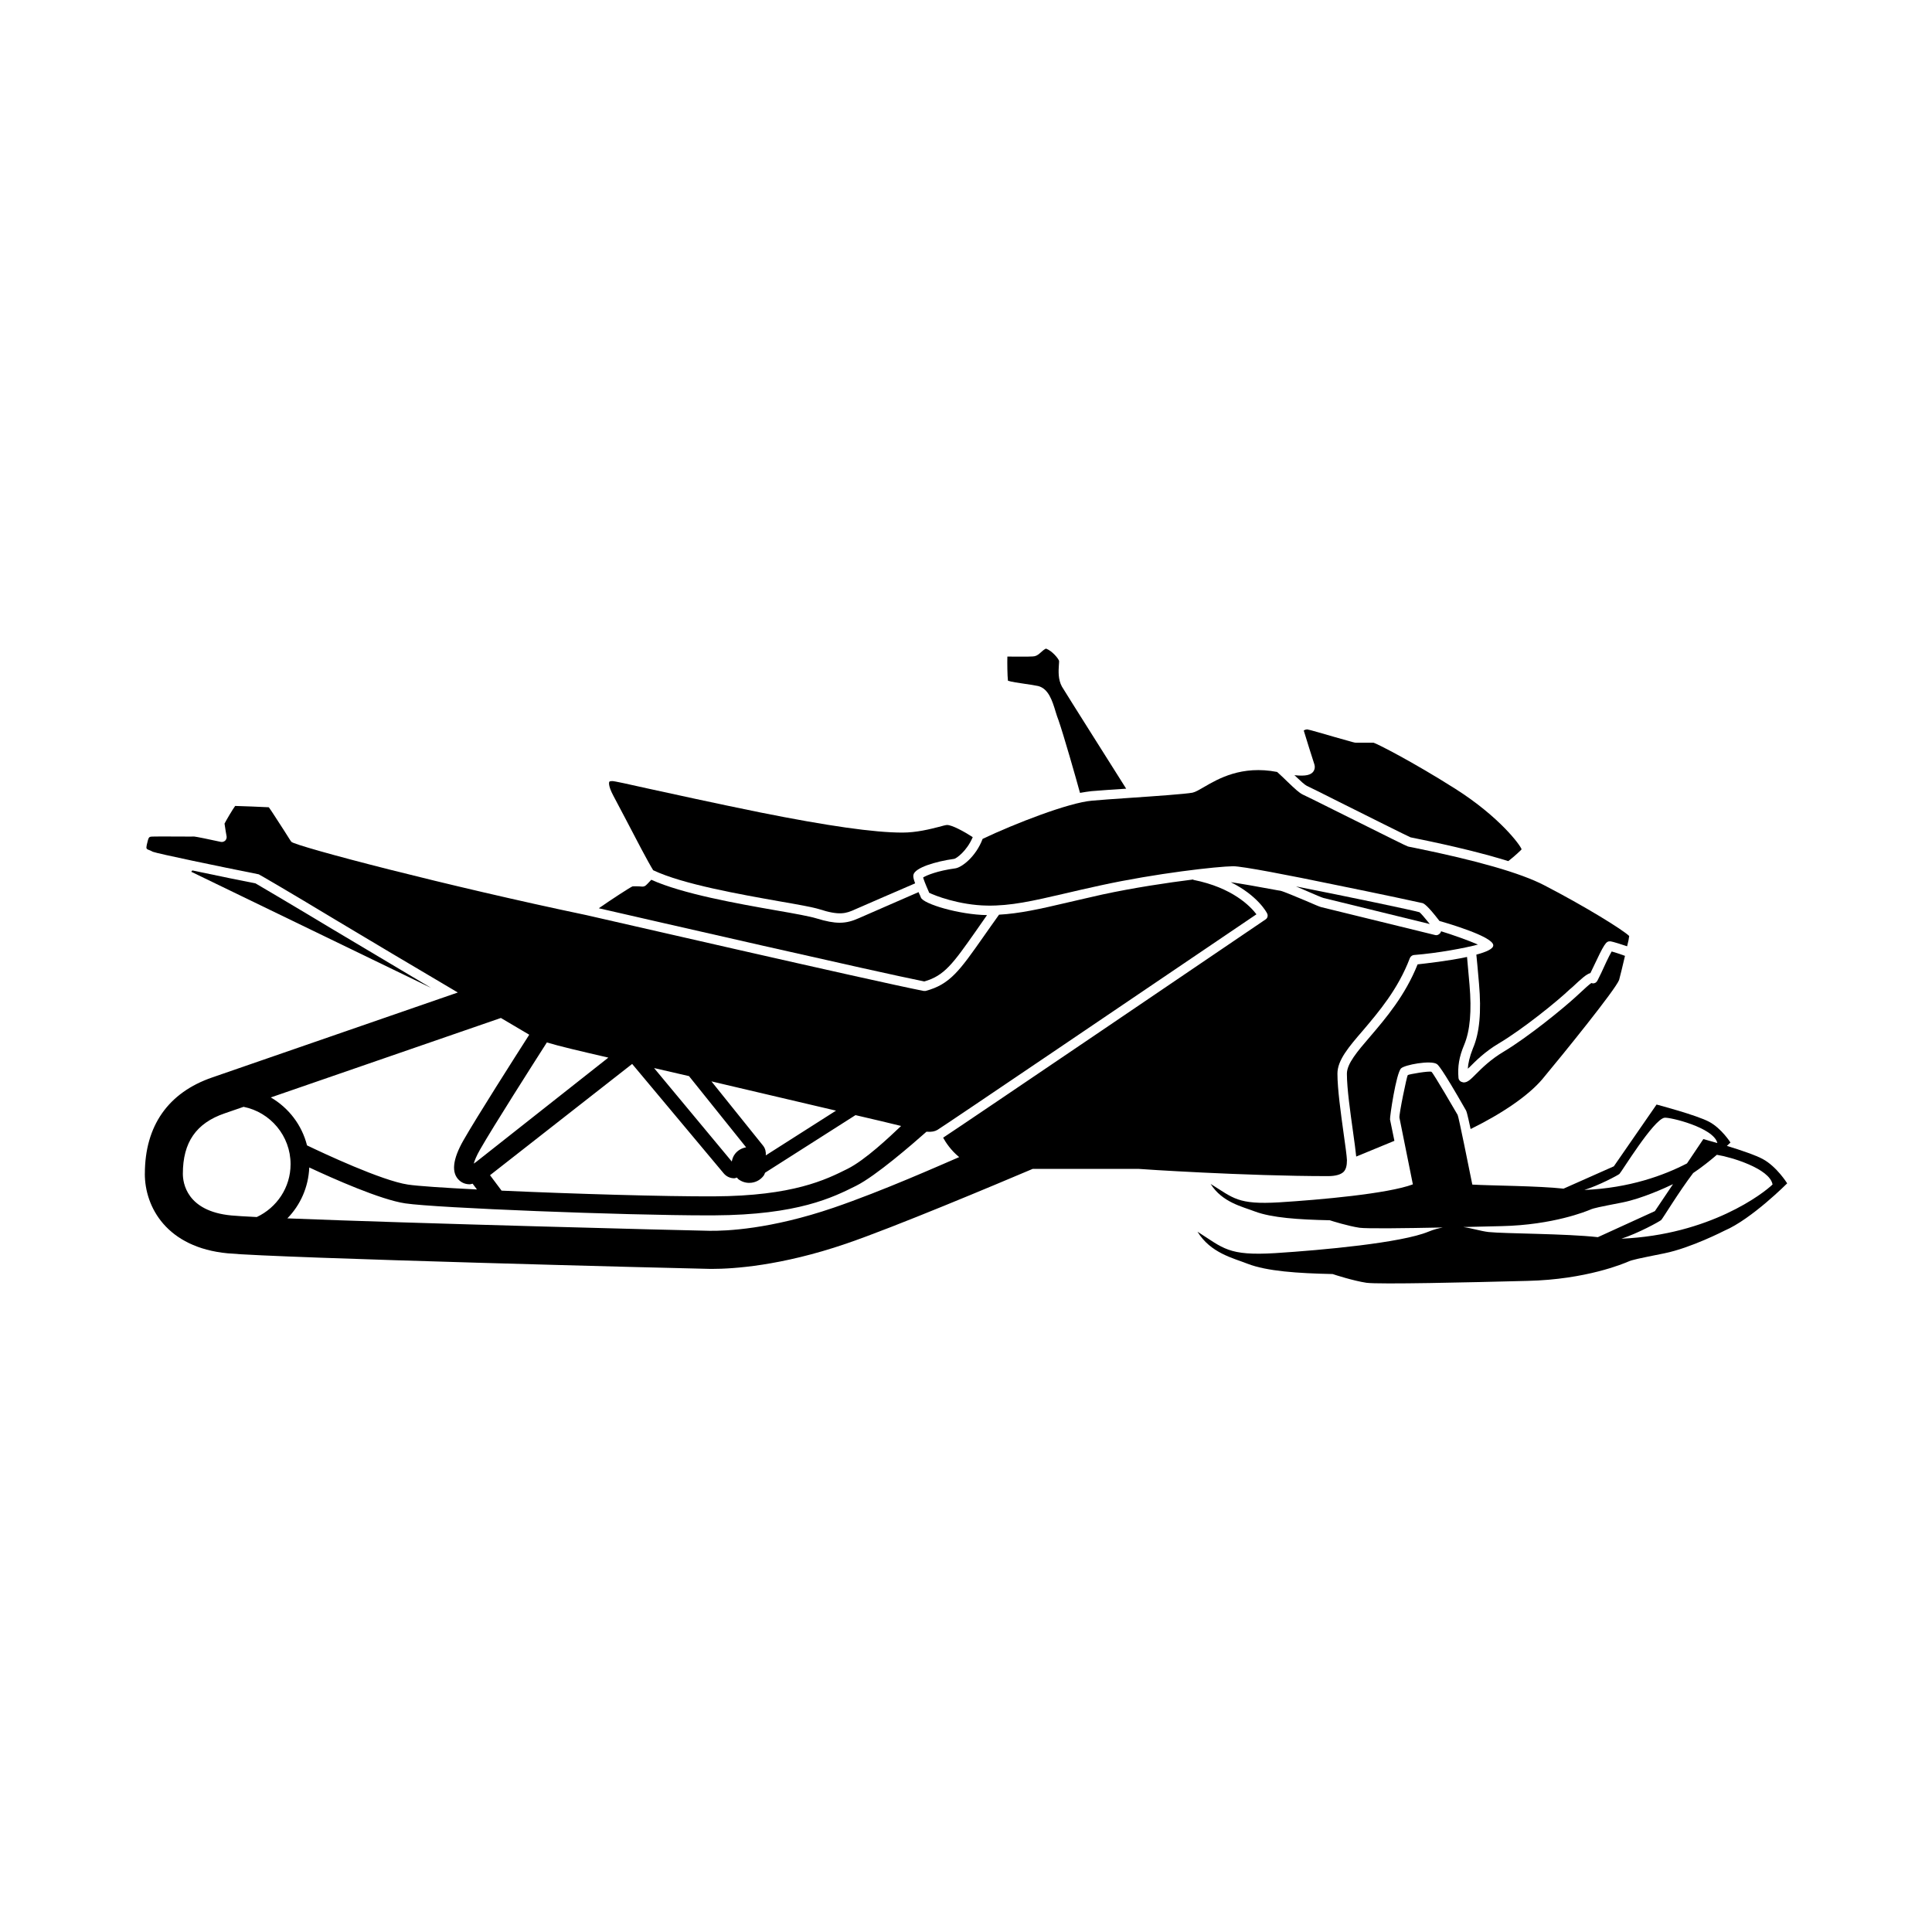 <?xml version="1.0" encoding="UTF-8"?>
<!-- Uploaded to: ICON Repo, www.iconrepo.com, Generator: ICON Repo Mixer Tools -->
<svg fill="#000000" width="800px" height="800px" version="1.1" viewBox="144 144 512 512" xmlns="http://www.w3.org/2000/svg">
 <g>
  <path d="m182.38 455.07c0 8.77 5.758 19.551 21.988 21.074 13.578 1.273 120.09 3.988 127.5 4.117 0.27 0.004 0.562 0.008 0.879 0.008 5.434 0 18.184-0.766 35.473-6.68 12.922-4.422 39.742-15.703 49.449-19.82h28.117c0.25 0.051 28.363 1.914 50.129 1.914 2.016 0 3.426-0.402 4.184-1.16 0.605-0.656 0.855-1.613 0.855-3.074-0.051-1.211-0.453-4.031-0.906-7.254-0.707-5.141-1.613-11.586-1.613-15.668 0-3.578 2.973-7.055 6.801-11.488 4.133-4.887 9.27-10.883 12.395-19.145 0.203-0.453 0.605-0.754 1.059-0.805 6.449-0.504 13.551-1.863 16.977-2.769-2.519-1.109-6.953-2.672-9.773-3.527-0.051 0.301-0.25 0.555-0.504 0.754-0.301 0.25-0.707 0.352-1.059 0.25-1.16-0.301-29.07-7.106-30.23-7.406-0.555-0.152-1.812-0.707-4.031-1.664-2.316-0.957-5.844-2.469-6.75-2.672l-0.656-0.102c-5.391-1.008-9.473-1.715-12.496-2.168 7.106 3.527 9.523 8.012 9.621 8.262 0.301 0.555 0.152 1.258-0.402 1.613-8.363 5.691-80.258 54.461-85.445 57.836 0.668 1.234 2.051 3.359 4.254 5.148-4.816 2.066-20.172 8.926-33.238 13.398-16.801 5.75-28.609 6.191-32.922 6.133-6.481-0.109-78.961-1.965-111.88-3.297 3.441-3.512 5.582-8.254 5.805-13.488 6.348 2.965 18.895 8.551 25.434 9.516 8.301 1.23 57.969 3.18 80.195 3.18 0.562 0 1.109-0.004 1.637-0.004 22.215-0.109 31.496-4.754 37.641-7.824 5.242-2.621 14.93-11.039 18.664-14.344 1.344 0.113 2.211-0.078 2.902-0.484 1.562-0.906 55.367-37.383 84.539-57.133-1.562-2.066-6.297-7.055-16.676-9.117-0.051-0.051-0.102-0.102-0.152-0.102-6.801 0.855-15.617 2.168-24.031 3.981-3.426 0.754-6.5 1.512-9.219 2.117-7.457 1.762-12.746 2.922-18.137 3.223-1.562 2.168-2.922 4.133-4.133 5.844-6.297 8.969-8.867 12.645-15.316 14.359h-0.555c-12.949-2.519-88.672-19.949-89.426-20.102-17.836-3.727-37.082-8.262-52.043-12.043-14.965-3.777-25.543-6.801-26.047-7.356-0.203-0.203-0.555-0.805-1.965-3.023-1.211-1.812-3.273-5.137-4.031-6.144-1.562-0.102-7.152-0.301-8.918-0.352-0.707 0.957-2.367 3.777-2.82 4.684 0.102 0.906 0.555 3.426 0.555 3.426 0.051 0.402-0.102 0.805-0.402 1.109-0.301 0.25-0.754 0.402-1.16 0.301-2.973-0.656-6.449-1.359-7.004-1.41l-1.355 0.008c-2.621 0-8.16-0.051-9.723 0-1.008 0.051-1.008 0.051-1.512 2.168-0.203 1.109-0.203 1.109 1.008 1.562l0.605 0.301c1.309 0.504 17.785 3.93 27.91 5.945 0.102 0 0.25 0.051 0.352 0.152 0.051 0 6.297 3.578 20.91 12.395 7.348 4.422 20.43 12.176 31.637 18.801l-65.043 22.496c-11.703 4.008-17.891 12.84-17.891 25.551zm122.84-30.793-35.109 27.703c-0.203 0.152-0.391 0.277-0.562 0.383 0.223-0.805 0.703-2.023 1.664-3.703 3.582-6.266 14.102-22.758 17.711-28.402 3.285 0.992 8.492 2.215 16.297 4.019zm12.117 2.769c2.844 0.648 5.93 1.359 9.254 2.133l15.137 18.871c-1.125 0.203-2.191 0.77-2.941 1.742l-0.004 0.004c-0.469 0.613-0.719 1.305-0.852 2.019zm48.086 11.254c0.047 0.012 0.086 0.02 0.133 0.031l-18.609 11.852c0.074-0.91-0.133-1.824-0.707-2.551l-13.703-17.059c1.305 0.309 2.547 0.598 3.922 0.926 12.793 3.023 22.016 5.188 28.965 6.801zm-88.5 21.23-3.062-4.09 37.668-29.488 24.258 28.996c0.711 0.855 1.742 1.305 2.789 1.305 0.246 0 0.477-0.141 0.719-0.191 0.137 0.133 0.215 0.305 0.367 0.422 0.84 0.648 1.852 0.988 2.894 0.988 0.207 0 0.414-0.016 0.629-0.043 1.262-0.164 2.387-0.812 3.164-1.824 0.191-0.25 0.273-0.551 0.41-0.828l23.957-15.258c5.383 1.25 9.105 2.125 12.086 2.871-3.172 3.016-9.523 9.027-14.195 11.363-5.723 2.859-14.375 7.188-35.41 7.293-13.012 0.059-37.41-0.664-56.273-1.516zm-51.559-11.992c-1.367-5.426-4.879-9.957-9.598-12.707l60.973-21.059c3.387 2 6.012 3.547 7.516 4.438-3.965 6.199-13.875 21.754-17.414 27.945-2.934 5.133-3.297 8.73-1.082 10.691 0.758 0.672 1.688 1 2.723 1 0.242 0 0.516-0.121 0.77-0.156l1.148 1.531c-8.809-0.445-15.648-0.902-18.27-1.293-6.961-1.031-22.617-8.395-26.766-10.391zm-13.316 18.988c-3.07-0.152-5.414-0.293-6.734-0.418-11.926-1.121-12.855-8.734-12.855-11.043 0-8.34 3.519-13.43 11.078-16.016l5.012-1.73c7.094 1.422 12.457 7.691 12.457 15.199 0.004 6.207-3.684 11.531-8.957 14.008z"/>
  <path d="m461.34 470.4c3.477 5.691 9.473 7.004 13.301 8.516 5.09 1.965 13.148 2.519 22.52 2.719 0.555 0.203 5.594 1.812 8.969 2.316 3.375 0.453 27.055-0.102 42.672-0.504 15.566-0.352 25.594-4.637 26.652-5.09 1.109-0.504 2.621-0.805 9.621-2.215 7.004-1.41 15.922-5.996 15.922-5.996 7.203-3.074 16.625-12.547 16.625-12.547s-2.719-4.383-6.398-6.398c-1.914-1.062-6.027-2.438-9.582-3.527 0.562-0.523 0.953-0.898 0.953-0.898s-2.398-3.758-5.641-5.484c-3.285-1.77-13.945-4.578-13.945-4.578l-11.324 16.371-13.324 5.918c-6.75-0.746-19.117-0.781-24.18-1.074-0.891-4.434-3.625-18.004-3.887-18.465-0.316-0.551-6.453-11.098-6.926-11.414-0.473-0.316-6.062 0.629-6.297 0.867-0.234 0.234-2.363 10.449-2.203 11.285 0.129 0.691 2.68 13.312 3.559 17.664-6.582 2.481-24.547 4.086-35.434 4.766-11.016 0.648-12.082-1.125-18.164-4.883 3.066 4.883 8.352 6.004 11.727 7.301 4.484 1.684 11.594 2.16 19.855 2.332 0.488 0.172 4.93 1.555 7.906 1.988 1.961 0.258 11.707 0.137 22.066-0.074-1.191 0.215-2.438 0.535-3.816 1.102-7.152 2.973-28.062 4.887-40.605 5.691-12.508 0.758-13.719-1.305-20.621-5.688zm137.78-23.48c-2.144-0.629-3.711-1.055-3.711-1.055l-4.34 6.453c-6.074 3.148-15.227 6.531-27.195 7.031 3.863-1.211 8.793-3.844 9.281-4.234 0.488-0.391 9.016-14.43 11.949-14.902 1.316-0.215 13.051 2.582 14.016 6.707zm-25.426 25.344c4.383-1.41 9.977-4.484 10.531-4.938 0.363-0.297 4.641-7.418 8.48-12.457 2.309-1.543 4.516-3.32 6.281-4.836 3.731 0.582 14.016 3.637 14.758 7.867-2.367 2.32-16.625 13.355-40.051 14.363zm-35.219-1.766c-2.109-0.246-4.234-0.973-6.684-1.32 3.547-0.078 7.027-0.164 10.137-0.242 13.723-0.301 22.562-3.973 23.496-4.363 0.977-0.434 2.309-0.691 8.484-1.898 5.227-1.023 11.609-3.973 13.461-4.863l-4.809 7.148-15.113 6.902c-8.414-0.957-24.637-0.91-28.973-1.363z"/>
  <path d="m503.41 450.5c-0.152-1.512-0.453-3.828-0.855-6.648-0.707-5.09-1.613-11.387-1.613-15.316 0-2.621 2.719-5.844 6.195-9.875 4.133-4.836 9.27-10.883 12.543-19.094 2.168-0.25 8.211-0.906 13.098-1.965 0.102 1.16 0.301 3.324 0.656 7.356 0.605 7.004 0.152 12.191-1.41 15.922-1.359 3.223-1.762 5.793-1.512 8.766 0.051 0.555 0.453 1.008 0.957 1.109 0.152 0.051 0.301 0.102 0.453 0.102 1.059 0 1.914-0.906 3.273-2.266 1.512-1.512 3.828-3.828 7.305-5.894 6.551-3.93 15.871-11.539 19.246-14.66l0.656-0.605c1.461-1.359 2.769-2.57 3.324-2.922 0.453 0.203 1.008 0.102 1.359-0.301 0.203-0.203 0.25-0.301 1.258-2.367 0.656-1.461 2.066-4.535 2.769-5.691 0.754 0.203 2.168 0.656 3.527 1.16-0.605 2.672-1.309 5.441-1.562 6.398-1.059 2.672-14.812 19.648-20.355 26.297-3.676 4.332-10.578 9.07-18.992 13.199-0.957-4.434-1.109-4.734-1.258-4.988-6.551-11.488-7.406-12.043-7.707-12.242-1.613-1.059-8.516 0.203-9.473 1.16-1.309 1.309-3.023 12.949-2.922 13.551 0.051 0.301 0.555 2.672 1.16 5.644z"/>
  <path d="m522.91 388.88c-6.551-1.613-27.207-6.648-28.164-6.902-0.402-0.102-2.168-0.855-3.68-1.512-1.41-0.605-2.57-1.109-3.629-1.562 13.855 2.723 31.336 6.398 32.746 6.852 0.309 0.203 1.52 1.613 2.727 3.125z"/>
  <path d="m543.71 372.2c-6.348-1.965-14.461-3.981-24.434-5.996-0.805-0.152-1.309-0.254-1.461-0.301-0.754-0.301-11.637-5.742-18.895-9.371-4.484-2.266-8.16-4.082-8.613-4.281-0.605-0.301-1.562-1.211-3.273-2.82 3.176 0.352 4.281-0.152 4.887-0.805 0.504-0.605 0.656-1.359 0.352-2.215-0.402-1.16-2.168-6.852-2.769-8.816 0.301-0.203 0.707-0.301 0.906-0.301 0.555 0.051 4.586 1.258 7.254 2.016 5.289 1.512 5.34 1.512 5.644 1.512h4.688c0.906 0.25 10.176 4.938 21.715 12.242 11.738 7.457 17.23 14.965 17.531 16.02-0.207 0.246-1.77 1.758-3.531 3.117z"/>
  <path d="m430.21 354.12c-1.008-3.727-4.383-15.516-5.691-19.246-0.301-0.707-0.504-1.461-0.754-2.215-0.906-3.023-1.914-6.144-4.637-6.852-0.906-0.203-2.266-0.402-3.68-0.605-1.359-0.203-3.527-0.504-4.332-0.805-0.152-1.258-0.203-4.734-0.152-6.398 5.644 0.051 6.852 0 7.254-0.102 0.656-0.152 1.16-0.605 1.613-1.008 0.402-0.352 0.754-0.707 1.359-1.008 1.664 0.605 3.324 2.672 3.477 3.273 0 0.152 0 0.656-0.051 1.059-0.102 1.562-0.25 3.828 0.805 5.742 1.109 1.863 13.25 21.059 17.027 27.055-3.629 0.25-7.055 0.453-9.219 0.656-0.855 0.102-1.914 0.25-3.019 0.453z"/>
  <path d="m570.67 393.46c-1.059 0-1.461 0.504-4.637 7.254-0.203 0.453-0.402 0.855-0.555 1.16-1.059 0.254-2.469 1.562-4.785 3.727l-0.656 0.555c-3.273 3.125-12.395 10.531-18.844 14.359-3.727 2.215-6.144 4.684-7.758 6.297-0.152 0.152-0.301 0.25-0.453 0.402 0.102-1.41 0.453-3.125 1.359-5.391 1.762-4.082 2.266-9.672 1.613-17.129-0.352-3.93-0.555-6.398-0.707-7.707 2.621-0.707 4.484-1.512 4.484-2.469 0-2.266-11.738-5.742-14.258-6.449-3.273-4.281-4.184-4.637-4.484-4.734-0.102-0.051-11.387-2.469-23.328-4.887-11.891-2.469-24.383-4.887-26.852-4.887-4.231 0.051-20.453 1.863-35.215 5.09-3.477 0.754-6.551 1.461-9.32 2.117-8.664 2.016-14.41 3.324-20.656 3.223-7.406-0.102-14.105-2.719-15.418-3.426l-0.051-0.203c-0.957-2.168-1.359-3.273-1.512-3.828 0.906-0.555 3.727-1.762 8.566-2.418 1.664-0.254 5.391-3.023 7.203-7.809 8.363-3.981 22.824-9.621 29.02-10.125 2.266-0.203 5.742-0.453 9.523-0.707 7.457-0.504 15.215-1.059 17.078-1.41 0.855-0.203 1.762-0.754 3.074-1.512 3.727-2.168 9.926-5.793 19.348-3.981 1.109 1.008 2.016 1.863 2.719 2.57 2.117 2.016 3.074 2.922 4.082 3.426 0.453 0.203 4.082 1.965 8.566 4.231 14.66 7.305 18.793 9.371 19.297 9.523 0.102 0.051 0.707 0.152 1.711 0.352 16.625 3.375 28.164 6.699 34.309 9.875 10.832 5.594 21.008 11.891 22.621 13.504-0.051 0.555-0.25 1.562-0.555 2.719-3.777-1.262-4.328-1.312-4.531-1.312z"/>
  <path d="m314.23 378.96c0.352 0 0.656-0.102 0.957-0.352 0 0 0.605-0.555 1.41-1.461 8.262 3.727 22.672 6.297 33.352 8.16 4.688 0.805 8.766 1.562 10.379 2.066 2.621 0.805 4.535 1.16 6.195 1.16 1.863 0 3.375-0.453 5.09-1.211 2.367-1.059 12.395-5.391 15.82-6.902 0.152 0.352 0.203 0.555 0.402 0.906l0.203 0.504c0.555 1.715 10.227 4.586 17.531 4.684-1.109 1.562-2.117 3.023-3.023 4.332-5.996 8.516-8.262 11.738-13.602 13.25-12.191-2.418-72.648-16.273-86.254-19.398 3.324-2.316 8.211-5.492 8.918-5.793 0.25-0.047 1.512-0.047 2.621 0.055z"/>
  <path d="m396.9 371.6c-5.09 0.707-10.43 2.367-10.832 4.231-0.102 0.453 0 1.059 0.453 2.266-3.375 1.461-13.551 5.844-15.922 6.902-2.418 1.109-4.184 1.664-9.473-0.051-1.812-0.555-5.742-1.258-10.73-2.117-10.176-1.812-25.441-4.484-33.301-8.211-1.461-2.367-4.637-8.465-7.203-13.402-1.258-2.418-2.469-4.637-3.324-6.297-1.562-2.922-1.109-3.676-1.109-3.727 0.102-0.152 0.402-0.203 0.805-0.203 0.555 0 4.434 0.855 9.371 1.965 6.953 1.512 17.434 3.828 29.824 6.348 17.887 3.578 30.18 5.34 37.684 5.34 3.727 0 7.305-0.906 9.672-1.512 0.855-0.25 1.863-0.504 2.168-0.504 1.309 0 4.484 1.715 6.801 3.223-1.605 3.785-4.379 5.648-4.883 5.75z"/>
  <path d="m232.36 390.39c6.144 3.676 16.223 9.672 25.895 15.418l-63.578-30.781 0.301-0.352c6.602 1.41 14.105 2.922 16.727 3.426 1.109 0.652 7.406 4.328 20.656 12.289z"/>
 </g>
</svg>